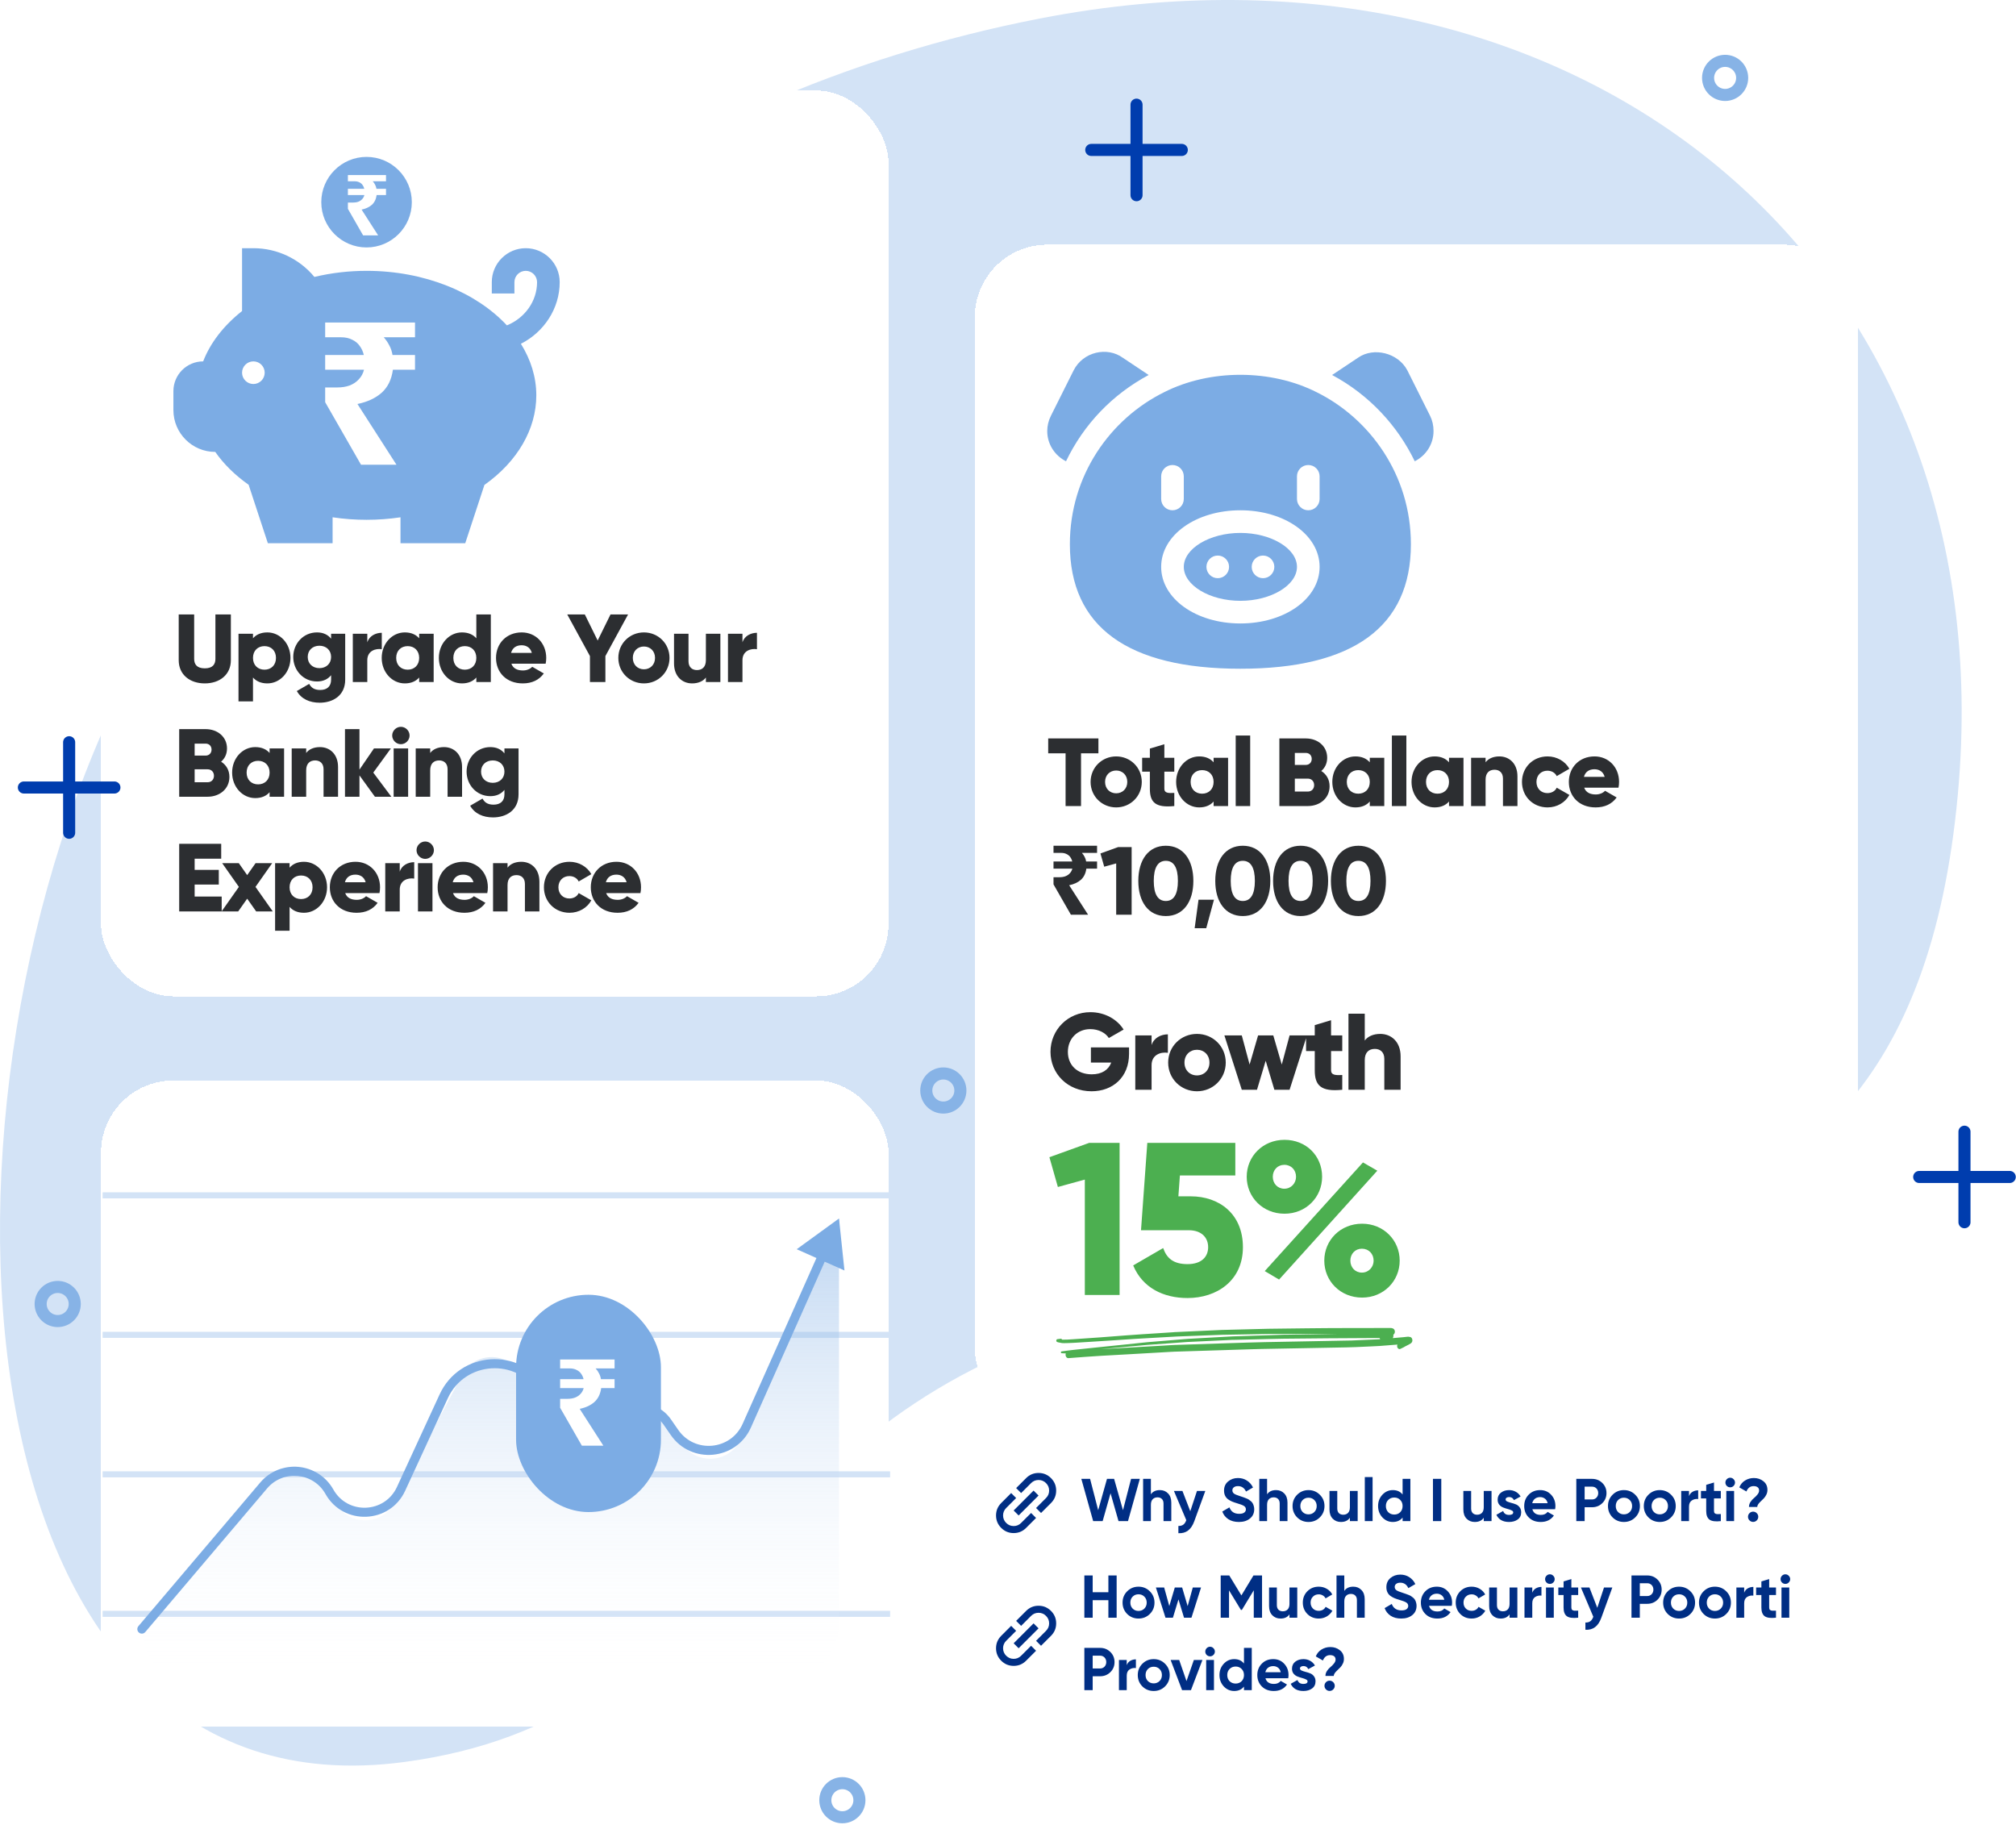 <svg width="334" height="303" viewBox="0 0 334 303" fill="none" xmlns="http://www.w3.org/2000/svg">
<path d="M172.281 3.066C107.32 15.706 57.196 54.738 21.918 110.859C-15.074 181.695 -8.566 302.15 67.13 291.884C119.195 284.823 121.246 240.975 172.281 221.99C236.674 198.036 315.455 228.149 324.36 131.649C332.571 42.676 260.653 -14.129 172.281 3.066Z" fill="#D3E3F6"/>
<g filter="url(#filter0_d_165_778)">
<rect x="16.728" y="10.993" width="130.478" height="150.074" rx="12" fill="white" shape-rendering="crispEdges"/>
<g clip-path="url(#clip0_165_778)">
<path d="M92.728 42.743C92.728 39.641 90.204 37.118 87.103 37.118C84.001 37.118 81.478 39.641 81.478 42.743V44.618H85.228V42.743C85.228 41.708 86.068 40.868 87.103 40.868C88.137 40.868 88.978 41.708 88.978 42.743C88.978 45.924 86.915 48.717 83.976 49.903C78.909 44.454 70.381 40.868 60.728 40.868C57.809 40.868 54.909 41.206 52.085 41.877C49.602 38.874 45.913 37.118 41.978 37.118H40.103V47.529C37.048 49.944 34.848 52.793 33.659 55.868C30.936 55.868 28.728 58.076 28.728 60.799V63.933C28.728 67.763 31.833 70.868 35.663 70.868C37.058 72.873 38.911 74.698 41.191 76.31L44.376 85.993H55.103V81.698C58.822 82.255 62.641 82.253 66.353 81.7V85.993H77.079L80.256 76.337C85.729 72.466 88.853 67.088 88.853 61.493C88.853 58.445 87.923 55.56 86.299 52.954C90.096 51.034 92.728 47.145 92.728 42.743ZM43.853 57.743C43.853 58.778 43.013 59.618 41.978 59.618C40.942 59.618 40.103 58.778 40.103 57.743C40.103 56.707 40.942 55.868 41.978 55.868C43.013 55.868 43.853 56.707 43.853 57.743ZM60.728 21.993C56.591 21.993 53.228 25.356 53.228 29.493C53.228 33.629 56.591 36.993 60.728 36.993C64.864 36.993 68.228 33.629 68.228 29.493C68.228 25.356 64.864 21.993 60.728 21.993Z" fill="#7CACE4"/>
<path d="M59.813 72.993L53.873 62.631V60.189H55.853C56.645 60.189 57.338 60.079 57.932 59.859C58.548 59.617 59.054 59.276 59.45 58.836C59.868 58.396 60.154 57.868 60.308 57.252H53.873V54.81H60.275C60.143 54.238 59.912 53.732 59.582 53.292C59.274 52.852 58.856 52.511 58.328 52.269C57.822 52.005 57.206 51.873 56.48 51.873H53.873V49.431H68.756V51.873H63.575C63.949 52.291 64.257 52.742 64.499 53.226C64.763 53.71 64.939 54.238 65.027 54.81H68.756V57.252H65.093C64.873 58.88 64.246 60.156 63.212 61.08C62.178 61.982 60.847 62.598 59.219 62.928L65.687 72.993H59.813Z" fill="white"/>
<path d="M60.158 34.993L57.638 30.597V29.561H58.478C58.814 29.561 59.108 29.514 59.36 29.421C59.621 29.318 59.836 29.173 60.004 28.987C60.181 28.8 60.303 28.576 60.368 28.315H57.638V27.279H60.354C60.298 27.036 60.2 26.821 60.06 26.635C59.929 26.448 59.752 26.303 59.528 26.201C59.313 26.089 59.052 26.033 58.744 26.033H57.638V24.997H63.952V26.033H61.754C61.913 26.21 62.043 26.401 62.146 26.607C62.258 26.812 62.333 27.036 62.37 27.279H63.952V28.315H62.398C62.304 29.005 62.038 29.547 61.6 29.939C61.161 30.321 60.596 30.583 59.906 30.723L62.65 34.993H60.158Z" fill="white"/>
</g>
<path d="M33.928 109.217C31.464 109.217 29.608 107.777 29.608 105.377V97.793H32.168V105.153C32.168 106.001 32.568 106.721 33.928 106.721C35.288 106.721 35.688 106.001 35.688 105.153V97.793H38.248V105.377C38.248 107.777 36.392 109.217 33.928 109.217ZM44.298 100.769C46.394 100.769 48.122 102.609 48.122 104.993C48.122 107.377 46.394 109.217 44.298 109.217C43.226 109.217 42.442 108.849 41.914 108.241V112.193H39.514V100.993H41.914V101.745C42.442 101.137 43.226 100.769 44.298 100.769ZM43.818 106.945C44.922 106.945 45.722 106.193 45.722 104.993C45.722 103.793 44.922 103.041 43.818 103.041C42.714 103.041 41.914 103.793 41.914 104.993C41.914 106.193 42.714 106.945 43.818 106.945ZM54.855 100.993H57.191V108.593C57.191 111.281 55.095 112.417 52.967 112.417C51.303 112.417 49.911 111.793 49.175 110.481L51.223 109.297C51.527 109.857 51.991 110.305 53.047 110.305C54.167 110.305 54.855 109.729 54.855 108.593V107.857C54.327 108.513 53.559 108.897 52.519 108.897C50.247 108.897 48.583 107.041 48.583 104.833C48.583 102.625 50.247 100.769 52.519 100.769C53.559 100.769 54.327 101.153 54.855 101.809V100.993ZM52.919 106.689C54.055 106.689 54.855 105.937 54.855 104.833C54.855 103.729 54.055 102.977 52.919 102.977C51.783 102.977 50.983 103.729 50.983 104.833C50.983 105.937 51.783 106.689 52.919 106.689ZM60.852 102.417C61.172 101.345 62.243 100.833 63.252 100.833V103.553C62.26 103.393 60.852 103.793 60.852 105.377V108.993H58.452V100.993H60.852V102.417ZM69.447 100.993H71.847V108.993H69.447V108.241C68.919 108.849 68.135 109.217 67.063 109.217C64.967 109.217 63.239 107.377 63.239 104.993C63.239 102.609 64.967 100.769 67.063 100.769C68.135 100.769 68.919 101.137 69.447 101.745V100.993ZM67.543 106.945C68.647 106.945 69.447 106.193 69.447 104.993C69.447 103.793 68.647 103.041 67.543 103.041C66.439 103.041 65.639 103.793 65.639 104.993C65.639 106.193 66.439 106.945 67.543 106.945ZM78.916 97.793H81.316V108.993H78.916V108.241C78.388 108.849 77.604 109.217 76.532 109.217C74.436 109.217 72.708 107.377 72.708 104.993C72.708 102.609 74.436 100.769 76.532 100.769C77.604 100.769 78.388 101.137 78.916 101.745V97.793ZM77.012 106.945C78.116 106.945 78.916 106.193 78.916 104.993C78.916 103.793 78.116 103.041 77.012 103.041C75.908 103.041 75.108 103.793 75.108 104.993C75.108 106.193 75.908 106.945 77.012 106.945ZM84.721 105.953C85.025 106.785 85.76 107.073 86.641 107.073C87.296 107.073 87.856 106.817 88.177 106.465L90.097 107.569C89.312 108.657 88.129 109.217 86.609 109.217C83.873 109.217 82.177 107.377 82.177 104.993C82.177 102.609 83.904 100.769 86.433 100.769C88.769 100.769 90.496 102.577 90.496 104.993C90.496 105.329 90.465 105.649 90.4 105.953H84.721ZM84.672 104.161H88.112C87.856 103.233 87.136 102.897 86.416 102.897C85.504 102.897 84.897 103.345 84.672 104.161ZM104.058 97.793L100.298 104.689V108.993H97.738V104.689L93.978 97.793H96.89L99.018 102.113L101.146 97.793H104.058ZM106.682 109.217C104.33 109.217 102.442 107.377 102.442 104.993C102.442 102.609 104.33 100.769 106.682 100.769C109.034 100.769 110.922 102.609 110.922 104.993C110.922 107.377 109.034 109.217 106.682 109.217ZM106.682 106.881C107.722 106.881 108.522 106.129 108.522 104.993C108.522 103.857 107.722 103.105 106.682 103.105C105.642 103.105 104.842 103.857 104.842 104.993C104.842 106.129 105.642 106.881 106.682 106.881ZM116.948 100.993H119.348V108.993H116.948V108.241C116.516 108.833 115.716 109.217 114.66 109.217C113.044 109.217 111.668 108.065 111.668 105.905V100.993H114.068V105.553C114.068 106.545 114.692 107.009 115.46 107.009C116.34 107.009 116.948 106.497 116.948 105.361V100.993ZM123.008 102.417C123.328 101.345 124.4 100.833 125.408 100.833V103.553C124.416 103.393 123.008 103.793 123.008 105.377V108.993H120.608V100.993H123.008V102.417ZM36.632 122.185C37.464 122.713 38.008 123.577 38.008 124.713C38.008 126.697 36.392 127.993 34.392 127.993H29.688V116.793H34.072C36.024 116.793 37.608 118.057 37.608 119.993C37.608 120.921 37.24 121.657 36.632 122.185ZM34.072 119.193H32.248V121.177H34.072C34.648 121.177 35.048 120.761 35.048 120.185C35.048 119.609 34.664 119.193 34.072 119.193ZM34.392 125.593C35.032 125.593 35.448 125.145 35.448 124.521C35.448 123.897 35.032 123.449 34.392 123.449H32.248V125.593H34.392ZM44.666 119.993H47.066V127.993H44.666V127.241C44.138 127.849 43.354 128.217 42.282 128.217C40.186 128.217 38.458 126.377 38.458 123.993C38.458 121.609 40.186 119.769 42.282 119.769C43.354 119.769 44.138 120.137 44.666 120.745V119.993ZM42.762 125.945C43.866 125.945 44.666 125.193 44.666 123.993C44.666 122.793 43.866 122.041 42.762 122.041C41.658 122.041 40.858 122.793 40.858 123.993C40.858 125.193 41.658 125.945 42.762 125.945ZM53.014 119.769C54.63 119.769 56.007 120.921 56.007 123.081V127.993H53.606V123.433C53.606 122.441 52.983 121.977 52.215 121.977C51.334 121.977 50.727 122.489 50.727 123.625V127.993H48.327V119.993H50.727V120.745C51.158 120.153 51.959 119.769 53.014 119.769ZM64.835 127.993H62.115L59.555 124.457V127.993H57.155V116.793H59.555V123.497L61.955 119.993H64.755L61.843 123.993L64.835 127.993ZM66.417 119.289C65.633 119.289 64.977 118.633 64.977 117.849C64.977 117.065 65.633 116.409 66.417 116.409C67.201 116.409 67.857 117.065 67.857 117.849C67.857 118.633 67.201 119.289 66.417 119.289ZM65.217 127.993V119.993H67.617V127.993H65.217ZM73.561 119.769C75.177 119.769 76.553 120.921 76.553 123.081V127.993H74.153V123.433C74.153 122.441 73.529 121.977 72.761 121.977C71.881 121.977 71.273 122.489 71.273 123.625V127.993H68.873V119.993H71.273V120.745C71.705 120.153 72.505 119.769 73.561 119.769ZM83.573 119.993H85.909V127.593C85.909 130.281 83.814 131.417 81.686 131.417C80.022 131.417 78.629 130.793 77.894 129.481L79.942 128.297C80.246 128.857 80.71 129.305 81.766 129.305C82.885 129.305 83.573 128.729 83.573 127.593V126.857C83.046 127.513 82.278 127.897 81.237 127.897C78.966 127.897 77.302 126.041 77.302 123.833C77.302 121.625 78.966 119.769 81.237 119.769C82.278 119.769 83.046 120.153 83.573 120.809V119.993ZM81.638 125.689C82.773 125.689 83.573 124.937 83.573 123.833C83.573 122.729 82.773 121.977 81.638 121.977C80.501 121.977 79.701 122.729 79.701 123.833C79.701 124.937 80.501 125.689 81.638 125.689ZM32.248 144.529H36.728V146.993H29.688V135.793H36.648V138.257H32.248V140.113H36.248V142.545H32.248V144.529ZM45.192 146.993H42.44L40.952 144.881L39.464 146.993H36.712L39.576 142.929L36.808 138.993H39.56L40.952 140.977L42.344 138.993H45.096L42.328 142.929L45.192 146.993ZM50.361 138.769C52.456 138.769 54.184 140.609 54.184 142.993C54.184 145.377 52.456 147.217 50.361 147.217C49.288 147.217 48.505 146.849 47.977 146.241V150.193H45.577V138.993H47.977V139.745C48.505 139.137 49.288 138.769 50.361 138.769ZM49.88 144.945C50.984 144.945 51.785 144.193 51.785 142.993C51.785 141.793 50.984 141.041 49.88 141.041C48.776 141.041 47.977 141.793 47.977 142.993C47.977 144.193 48.776 144.945 49.88 144.945ZM57.189 143.953C57.493 144.785 58.229 145.073 59.109 145.073C59.765 145.073 60.325 144.817 60.645 144.465L62.565 145.569C61.781 146.657 60.597 147.217 59.077 147.217C56.341 147.217 54.645 145.377 54.645 142.993C54.645 140.609 56.373 138.769 58.901 138.769C61.237 138.769 62.965 140.577 62.965 142.993C62.965 143.329 62.933 143.649 62.869 143.953H57.189ZM57.141 142.161H60.581C60.325 141.233 59.605 140.897 58.885 140.897C57.973 140.897 57.365 141.345 57.141 142.161ZM66.227 140.417C66.546 139.345 67.618 138.833 68.626 138.833V141.553C67.635 141.393 66.227 141.793 66.227 143.377V146.993H63.827V138.993H66.227V140.417ZM70.448 138.289C69.664 138.289 69.008 137.633 69.008 136.849C69.008 136.065 69.664 135.409 70.448 135.409C71.232 135.409 71.888 136.065 71.888 136.849C71.888 137.633 71.232 138.289 70.448 138.289ZM69.248 146.993V138.993H71.648V146.993H69.248ZM75.049 143.953C75.353 144.785 76.089 145.073 76.969 145.073C77.625 145.073 78.185 144.817 78.505 144.465L80.425 145.569C79.641 146.657 78.457 147.217 76.937 147.217C74.201 147.217 72.505 145.377 72.505 142.993C72.505 140.609 74.233 138.769 76.761 138.769C79.097 138.769 80.825 140.577 80.825 142.993C80.825 143.329 80.793 143.649 80.729 143.953H75.049ZM75.001 142.161H78.441C78.185 141.233 77.465 140.897 76.745 140.897C75.833 140.897 75.225 141.345 75.001 142.161ZM86.374 138.769C87.99 138.769 89.366 139.921 89.366 142.081V146.993H86.966V142.433C86.966 141.441 86.342 140.977 85.574 140.977C84.694 140.977 84.086 141.489 84.086 142.625V146.993H81.686V138.993H84.086V139.745C84.518 139.153 85.318 138.769 86.374 138.769ZM94.354 147.217C91.922 147.217 90.114 145.377 90.114 142.993C90.114 140.609 91.922 138.769 94.354 138.769C95.906 138.769 97.282 139.585 97.97 140.817L95.874 142.033C95.602 141.473 95.026 141.137 94.322 141.137C93.282 141.137 92.514 141.889 92.514 142.993C92.514 144.097 93.282 144.849 94.322 144.849C95.026 144.849 95.618 144.513 95.874 143.953L97.97 145.153C97.282 146.401 95.922 147.217 94.354 147.217ZM100.424 143.953C100.728 144.785 101.464 145.073 102.344 145.073C103 145.073 103.56 144.817 103.88 144.465L105.8 145.569C105.016 146.657 103.832 147.217 102.312 147.217C99.576 147.217 97.88 145.377 97.88 142.993C97.88 140.609 99.608 138.769 102.136 138.769C104.472 138.769 106.2 140.577 106.2 142.993C106.2 143.329 106.168 143.649 106.104 143.953H100.424ZM100.376 142.161H103.816C103.56 141.233 102.84 140.897 102.12 140.897C101.208 140.897 100.6 141.345 100.376 142.161Z" fill="#2C2E31"/>
</g>
<g filter="url(#filter1_d_165_778)">
<rect x="161.5" y="36.536" width="146.25" height="195" rx="12" fill="white" shape-rendering="crispEdges"/>
<g clip-path="url(#clip1_165_778)">
<path d="M205.5 84.287C200.419 84.287 196.125 86.863 196.125 89.912C196.125 92.96 200.419 95.537 205.5 95.537C210.581 95.537 214.875 92.96 214.875 89.912C214.875 86.863 210.581 84.287 205.5 84.287ZM201.75 91.787C200.714 91.787 199.875 90.947 199.875 89.912C199.875 88.876 200.714 88.037 201.75 88.037C202.786 88.037 203.625 88.876 203.625 89.912C203.625 90.947 202.786 91.787 201.75 91.787ZM209.25 91.787C208.215 91.787 207.375 90.947 207.375 89.912C207.375 88.876 208.215 88.037 209.25 88.037C210.285 88.037 211.125 88.876 211.125 89.912C211.125 90.947 210.285 91.787 209.25 91.787Z" fill="#7CACE4"/>
<path d="M218.133 60.975C210.53 57.13 200.455 57.138 192.882 60.968C183.939 65.389 177.25 74.766 177.25 86.162C177.25 99.847 186.838 106.787 205.5 106.787C224.162 106.787 233.75 99.847 233.75 86.162C233.75 74.598 226.847 65.283 218.133 60.975ZM192.375 74.912C192.375 73.875 193.214 73.037 194.25 73.037C195.286 73.037 196.125 73.875 196.125 74.912V78.662C196.125 79.698 195.286 80.537 194.25 80.537C193.214 80.537 192.375 79.698 192.375 78.662V74.912ZM205.5 99.287C198.141 99.287 192.375 95.169 192.375 89.912C192.375 84.655 198.141 80.537 205.5 80.537C212.859 80.537 218.625 84.655 218.625 89.912C218.625 95.169 212.859 99.287 205.5 99.287ZM218.625 78.662C218.625 79.698 217.786 80.537 216.75 80.537C215.714 80.537 214.875 79.698 214.875 78.662V74.912C214.875 73.875 215.714 73.037 216.75 73.037C217.786 73.037 218.625 73.875 218.625 74.912V78.662ZM233.155 57.344C231.619 54.45 227.598 53.468 225.023 55.239L220.697 58.123C226.907 61.45 231.571 66.588 234.388 72.417C236.225 71.49 237.5 69.606 237.5 67.412C237.5 66.498 237.308 65.648 236.927 64.885L233.155 57.344ZM176.612 72.417C179.574 66.264 184.281 61.36 190.304 58.124L186.045 55.286C183.459 53.39 179.432 54.246 177.86 57.385L174.108 64.886C173.705 65.698 173.5 66.547 173.5 67.412C173.5 69.606 174.775 71.49 176.612 72.417Z" fill="#7CACE4"/>
</g>
<path d="M181.98 118.336V120.8H179.1V129.536H176.54V120.8H173.66V118.336H181.98ZM184.923 129.76C182.571 129.76 180.683 127.92 180.683 125.536C180.683 123.152 182.571 121.312 184.923 121.312C187.275 121.312 189.163 123.152 189.163 125.536C189.163 127.92 187.275 129.76 184.923 129.76ZM184.923 127.424C185.963 127.424 186.763 126.672 186.763 125.536C186.763 124.4 185.963 123.648 184.923 123.648C183.883 123.648 183.083 124.4 183.083 125.536C183.083 126.672 183.883 127.424 184.923 127.424ZM194.552 123.84H192.904V126.672C192.904 127.36 193.496 127.424 194.552 127.36V129.536C191.416 129.856 190.504 128.912 190.504 126.672V123.84H189.224V121.536H190.504V120.016L192.904 119.296V121.536H194.552V123.84ZM201.063 121.536H203.463V129.536H201.063V128.784C200.535 129.392 199.751 129.76 198.679 129.76C196.583 129.76 194.855 127.92 194.855 125.536C194.855 123.152 196.583 121.312 198.679 121.312C199.751 121.312 200.535 121.68 201.063 122.288V121.536ZM199.159 127.488C200.263 127.488 201.063 126.736 201.063 125.536C201.063 124.336 200.263 123.584 199.159 123.584C198.055 123.584 197.255 124.336 197.255 125.536C197.255 126.736 198.055 127.488 199.159 127.488ZM204.724 129.536V117.856H207.124V129.536H204.724ZM218.904 123.728C219.736 124.256 220.28 125.12 220.28 126.256C220.28 128.24 218.664 129.536 216.664 129.536H211.96V118.336H216.344C218.296 118.336 219.88 119.6 219.88 121.536C219.88 122.464 219.512 123.2 218.904 123.728ZM216.344 120.736H214.52V122.72H216.344C216.92 122.72 217.32 122.304 217.32 121.728C217.32 121.152 216.936 120.736 216.344 120.736ZM216.664 127.136C217.304 127.136 217.72 126.688 217.72 126.064C217.72 125.44 217.304 124.992 216.664 124.992H214.52V127.136H216.664ZM226.938 121.536H229.338V129.536H226.938V128.784C226.41 129.392 225.626 129.76 224.554 129.76C222.458 129.76 220.73 127.92 220.73 125.536C220.73 123.152 222.458 121.312 224.554 121.312C225.626 121.312 226.41 121.68 226.938 122.288V121.536ZM225.034 127.488C226.138 127.488 226.938 126.736 226.938 125.536C226.938 124.336 226.138 123.584 225.034 123.584C223.93 123.584 223.13 124.336 223.13 125.536C223.13 126.736 223.93 127.488 225.034 127.488ZM230.599 129.536V117.856H232.999V129.536H230.599ZM240.063 121.536H242.463V129.536H240.063V128.784C239.535 129.392 238.751 129.76 237.679 129.76C235.583 129.76 233.855 127.92 233.855 125.536C233.855 123.152 235.583 121.312 237.679 121.312C238.751 121.312 239.535 121.68 240.063 122.288V121.536ZM238.159 127.488C239.263 127.488 240.063 126.736 240.063 125.536C240.063 124.336 239.263 123.584 238.159 123.584C237.055 123.584 236.255 124.336 236.255 125.536C236.255 126.736 237.055 127.488 238.159 127.488ZM248.412 121.312C250.028 121.312 251.404 122.464 251.404 124.624V129.536H249.004V124.976C249.004 123.984 248.38 123.52 247.612 123.52C246.732 123.52 246.124 124.032 246.124 125.168V129.536H243.724V121.536H246.124V122.288C246.556 121.696 247.356 121.312 248.412 121.312ZM256.392 129.76C253.96 129.76 252.152 127.92 252.152 125.536C252.152 123.152 253.96 121.312 256.392 121.312C257.944 121.312 259.32 122.128 260.008 123.36L257.912 124.576C257.64 124.016 257.064 123.68 256.36 123.68C255.32 123.68 254.552 124.432 254.552 125.536C254.552 126.64 255.32 127.392 256.36 127.392C257.064 127.392 257.656 127.056 257.912 126.496L260.008 127.696C259.32 128.944 257.96 129.76 256.392 129.76ZM262.462 126.496C262.766 127.328 263.502 127.616 264.382 127.616C265.038 127.616 265.598 127.36 265.918 127.008L267.838 128.112C267.054 129.2 265.87 129.76 264.35 129.76C261.614 129.76 259.918 127.92 259.918 125.536C259.918 123.152 261.646 121.312 264.174 121.312C266.51 121.312 268.238 123.12 268.238 125.536C268.238 125.872 268.206 126.192 268.142 126.496H262.462ZM262.414 124.704H265.854C265.598 123.776 264.878 123.44 264.158 123.44C263.246 123.44 262.638 123.888 262.414 124.704ZM177.42 147.536L174.54 142.512V141.328H175.5C175.884 141.328 176.22 141.275 176.508 141.168C176.807 141.051 177.052 140.886 177.244 140.672C177.447 140.459 177.585 140.203 177.66 139.904H174.54V138.72H177.644C177.58 138.443 177.468 138.198 177.308 137.984C177.159 137.771 176.956 137.606 176.7 137.488C176.455 137.36 176.156 137.296 175.804 137.296H174.54V136.112H181.756V137.296H179.244C179.425 137.499 179.575 137.718 179.692 137.952C179.82 138.187 179.905 138.443 179.948 138.72H181.756V139.904H179.98C179.873 140.694 179.569 141.312 179.068 141.76C178.567 142.198 177.921 142.496 177.132 142.656L180.268 147.536H177.42ZM185.244 136.336H187.484V147.536H184.924V139.04L182.94 139.584L182.316 137.392L185.244 136.336ZM193.149 147.76C190.253 147.76 188.589 145.392 188.589 141.936C188.589 138.48 190.253 136.112 193.149 136.112C196.045 136.112 197.709 138.48 197.709 141.936C197.709 145.392 196.045 147.76 193.149 147.76ZM193.149 145.264C194.493 145.264 195.149 144.096 195.149 141.936C195.149 139.776 194.493 138.608 193.149 138.608C191.805 138.608 191.149 139.776 191.149 141.936C191.149 144.096 191.805 145.264 193.149 145.264ZM201.123 145.056L199.843 149.776H197.923L198.563 145.056H201.123ZM205.899 147.76C203.003 147.76 201.339 145.392 201.339 141.936C201.339 138.48 203.003 136.112 205.899 136.112C208.795 136.112 210.459 138.48 210.459 141.936C210.459 145.392 208.795 147.76 205.899 147.76ZM205.899 145.264C207.243 145.264 207.899 144.096 207.899 141.936C207.899 139.776 207.243 138.608 205.899 138.608C204.555 138.608 203.899 139.776 203.899 141.936C203.899 144.096 204.555 145.264 205.899 145.264ZM215.478 147.76C212.582 147.76 210.918 145.392 210.918 141.936C210.918 138.48 212.582 136.112 215.478 136.112C218.374 136.112 220.038 138.48 220.038 141.936C220.038 145.392 218.374 147.76 215.478 147.76ZM215.478 145.264C216.822 145.264 217.478 144.096 217.478 141.936C217.478 139.776 216.822 138.608 215.478 138.608C214.134 138.608 213.478 139.776 213.478 141.936C213.478 144.096 214.134 145.264 215.478 145.264ZM225.056 147.76C222.16 147.76 220.496 145.392 220.496 141.936C220.496 138.48 222.16 136.112 225.056 136.112C227.952 136.112 229.616 138.48 229.616 141.936C229.616 145.392 227.952 147.76 225.056 147.76ZM225.056 145.264C226.4 145.264 227.056 144.096 227.056 141.936C227.056 139.776 226.4 138.608 225.056 138.608C223.712 138.608 223.056 139.776 223.056 141.936C223.056 144.096 223.712 145.264 225.056 145.264Z" fill="#2C2E31"/>
<path d="M187.054 169.516V170.596C187.054 174.448 184.372 176.788 180.844 176.788C176.884 176.788 174.04 173.872 174.04 170.254C174.04 166.6 176.938 163.684 180.646 163.684C183.058 163.684 185.092 164.872 186.154 166.564L183.706 167.968C183.184 167.14 182.05 166.492 180.628 166.492C178.504 166.492 176.92 168.058 176.92 170.272C176.92 172.414 178.432 173.98 180.88 173.98C182.554 173.98 183.652 173.242 184.102 172.036H180.736V169.516H187.054ZM190.788 169.138C191.148 167.932 192.354 167.356 193.488 167.356V170.416C192.372 170.236 190.788 170.686 190.788 172.468V176.536H188.088V167.536H190.788V169.138ZM198.306 176.788C195.66 176.788 193.536 174.718 193.536 172.036C193.536 169.354 195.66 167.284 198.306 167.284C200.952 167.284 203.076 169.354 203.076 172.036C203.076 174.718 200.952 176.788 198.306 176.788ZM198.306 174.16C199.476 174.16 200.376 173.314 200.376 172.036C200.376 170.758 199.476 169.912 198.306 169.912C197.136 169.912 196.236 170.758 196.236 172.036C196.236 173.314 197.136 174.16 198.306 174.16ZM213.652 167.536H216.532L213.652 176.536H211.132L209.692 171.73L208.252 176.536H205.732L202.852 167.536H205.732L207.028 172.36L208.432 167.536H210.952L212.356 172.36L213.652 167.536ZM222.377 170.128H220.523V173.314C220.523 174.088 221.189 174.16 222.377 174.088V176.536C218.849 176.896 217.823 175.834 217.823 173.314V170.128H216.383V167.536H217.823V165.826L220.523 165.016V167.536H222.377V170.128ZM228.68 167.284C230.498 167.284 232.046 168.58 232.046 171.01V176.536H229.346V171.406C229.346 170.29 228.644 169.768 227.78 169.768C226.79 169.768 226.106 170.344 226.106 171.622V176.536H223.406V163.936H226.106V168.382C226.592 167.716 227.492 167.284 228.68 167.284Z" fill="#2C2E31"/>
<path d="M180.448 185.336H185.488V210.536H179.728V191.42L175.264 192.644L173.86 187.712L180.448 185.336ZM197.28 194.192C201.96 194.192 205.92 197.072 205.92 202.616C205.92 208.16 201.6 211.04 196.74 211.04C192.744 211.04 189.288 209.348 187.74 205.64L192.708 202.76C193.284 204.416 194.364 205.424 196.74 205.424C199.116 205.424 200.16 204.164 200.16 202.616C200.16 201.068 199.116 199.808 196.92 199.808H189.036L190.08 185.336H204.66V190.736H195.48L195.228 194.192H197.28ZM212.813 197.072C209.213 197.072 206.549 194.336 206.549 190.952C206.549 187.568 209.213 184.832 212.813 184.832C216.377 184.832 219.041 187.46 219.041 190.952C219.041 194.336 216.377 197.072 212.813 197.072ZM209.537 206.576L225.809 188.576L228.185 189.944L211.913 207.98L209.537 206.576ZM212.777 192.932C213.929 192.932 214.721 191.996 214.721 190.952C214.721 189.836 213.929 188.972 212.777 188.972C211.661 188.972 210.869 189.836 210.869 190.952C210.869 192.068 211.661 192.932 212.777 192.932ZM225.665 210.968C222.065 210.968 219.401 208.232 219.401 204.848C219.401 201.464 222.065 198.728 225.665 198.728C229.229 198.728 231.893 201.464 231.893 204.848C231.893 208.232 229.229 210.968 225.665 210.968ZM225.629 206.828C226.781 206.828 227.573 205.892 227.573 204.848C227.573 203.732 226.781 202.868 225.629 202.868C224.513 202.868 223.721 203.732 223.721 204.848C223.721 205.964 224.513 206.828 225.629 206.828Z" fill="#4CAF50"/>
<path d="M176.284 218.515C176.753 218.515 177.221 218.489 177.687 218.47C177.877 218.47 178.068 218.452 178.257 218.441L180.771 218.285C181.77 218.223 182.772 218.16 183.775 218.095L188.067 217.807C188.395 217.783 188.727 217.77 189.05 217.751L191.551 217.608L194.051 217.468C194.379 217.45 194.711 217.426 195.032 217.413L199.021 217.262L201.475 217.169C201.794 217.156 202.115 217.138 202.436 217.132L206.291 217.064L210.098 216.995C210.434 216.995 210.768 216.995 211.103 216.995H213.588L217.451 216.976C217.874 216.976 218.294 216.976 218.716 216.976H221.355H221.575C219.588 217.008 217.603 217.042 215.62 217.077L213.132 217.119C212.776 217.119 212.418 217.119 212.059 217.14L208.462 217.257L204.303 217.391C204.07 217.391 203.837 217.415 203.606 217.428L201.391 217.55L196.899 217.799C196.679 217.812 196.459 217.83 196.239 217.849L194.04 218.031L190.11 218.356C189.749 218.388 189.389 218.43 189.028 218.467L186.512 218.732C185.446 218.84 184.379 218.943 183.313 219.057L178.864 219.522L177.795 219.636C177.157 219.702 176.522 219.8 175.886 219.884C175.854 219.884 175.822 219.9 175.799 219.928C175.775 219.955 175.762 219.993 175.761 220.032C175.762 220.072 175.775 220.11 175.798 220.138C175.822 220.166 175.853 220.182 175.886 220.183L176.583 220.217C176.554 220.291 176.538 220.371 176.537 220.453C176.538 220.598 176.586 220.737 176.672 220.84C176.758 220.942 176.874 221 176.995 221C178.813 220.865 180.632 220.717 182.453 220.611L187.194 220.347L192.435 220.046L194.086 219.95C194.244 219.95 194.403 219.929 194.561 219.927L203.006 219.662L207.518 219.52C208.064 219.504 208.607 219.488 209.15 219.477L217.786 219.316L221.487 219.245C222.54 219.224 223.594 219.216 224.647 219.168L227.257 219.049C227.697 219.028 228.126 219.017 228.559 218.983C229.547 218.909 230.535 218.832 231.521 218.753C231.494 218.809 231.476 218.871 231.469 218.935C231.461 219 231.465 219.065 231.478 219.128C231.492 219.191 231.516 219.25 231.548 219.302C231.581 219.353 231.622 219.397 231.669 219.43C231.716 219.464 231.768 219.486 231.823 219.494C231.877 219.502 231.933 219.497 231.985 219.477C232.205 219.377 232.425 219.271 232.63 219.163H232.616L232.663 219.139L232.718 219.11H232.698L233.039 218.935C233.157 218.877 233.278 218.816 233.397 218.753C233.516 218.689 233.65 218.605 233.773 218.523C233.878 218.449 233.954 218.328 233.985 218.187C234.016 218.046 233.999 217.896 233.938 217.77C233.91 217.705 233.871 217.649 233.825 217.603C233.778 217.558 233.723 217.524 233.665 217.505L233.333 217.45C233.308 217.447 233.283 217.447 233.259 217.45C233.184 217.45 233.107 217.45 233.039 217.468C232.872 217.481 232.704 217.51 232.537 217.526L232.126 217.561L231.026 217.658L230.741 217.68C230.775 217.633 230.801 217.578 230.815 217.518C230.832 217.469 230.841 217.418 230.844 217.365L230.857 217.254C230.857 217.206 230.849 217.159 230.835 217.114L230.864 217.098C230.933 217.049 230.99 216.98 231.031 216.897C231.073 216.812 231.095 216.716 231.095 216.617C231.095 216.518 231.073 216.422 231.031 216.337L230.958 216.223C230.902 216.155 230.831 216.105 230.754 216.08C230.613 216.021 230.463 215.994 230.314 216.001C230.193 216.001 230.068 216.001 229.947 216.001H229.415H228.665L226.685 216.014H223.105C220.849 216.014 218.595 216.033 216.339 216.059L211.265 216.12C210.509 216.12 209.755 216.144 208.998 216.162L203.914 216.292L202.465 216.329C202.183 216.329 201.904 216.355 201.622 216.366L196.597 216.596L195.058 216.667C194.772 216.667 194.484 216.702 194.198 216.72L189.208 217.043C188.349 217.099 187.49 217.16 186.631 217.225L182.233 217.561C180.96 217.656 179.686 217.738 178.413 217.825L177.808 217.867C177.481 217.891 177.149 217.907 176.83 217.925C176.54 217.925 176.249 217.949 175.95 217.941C175.937 217.895 175.912 217.854 175.878 217.826C175.844 217.798 175.804 217.784 175.763 217.785C175.576 217.801 175.389 217.825 175.202 217.851C175.159 217.854 175.117 217.873 175.082 217.904C175.047 217.936 175.021 217.979 175.007 218.029C174.993 218.091 175 218.157 175.027 218.212C175.053 218.268 175.096 218.309 175.147 218.327L175.392 218.399C175.473 218.418 175.555 218.43 175.638 218.436C175.856 218.507 176.071 218.512 176.284 218.515ZM227.743 217.666H228.563C228.587 217.74 228.625 217.806 228.673 217.859L228.357 217.881L227.759 217.907L225.15 218.021C224.752 218.039 224.354 218.066 223.956 218.074L222.089 218.108L217.823 218.19L209.541 218.346C207.562 218.385 205.583 218.46 203.604 218.52L194.678 218.814C194.082 218.832 193.484 218.88 192.888 218.914L187.816 219.205L182.84 219.491L182.378 219.517C182.818 219.472 183.273 219.43 183.72 219.39L188.406 218.959L190.042 218.808C190.323 218.782 190.605 218.766 190.886 218.745L195.76 218.391C196.076 218.367 196.393 218.335 196.712 218.322L198.084 218.259L203.107 218.023L204.206 217.97H204.499L205.275 217.952L210.309 217.828C211.081 217.809 211.848 217.785 212.627 217.78C215.123 217.754 217.616 217.725 220.104 217.709C222.661 217.69 225.203 217.669 227.745 217.666H227.743Z" fill="#4CAF50"/>
</g>
<g filter="url(#filter2_d_165_778)">
<rect x="16.728" y="175" width="130.478" height="107.059" rx="12" fill="white" shape-rendering="crispEdges"/>
<line x1="17" y1="194.029" x2="147.471" y2="194.029" stroke="#D3E3F6"/>
<line x1="17" y1="217.138" x2="147.471" y2="217.138" stroke="#D3E3F6"/>
<line x1="17" y1="240.248" x2="147.471" y2="240.248" stroke="#D3E3F6"/>
<line x1="17" y1="263.357" x2="147.471" y2="263.357" stroke="#D3E3F6"/>
<path d="M44.718 240.873L23.5 265.888C23.5 270.794 27.478 274.772 32.385 274.772H129C134.523 274.772 139 270.295 139 264.772V197.865L122.748 234.375C120.987 238.332 115.575 238.839 113.11 235.278L110.542 231.568C108.434 228.524 103.956 228.463 101.767 231.449C99.675 234.301 95.521 234.357 93.322 231.761C92.984 231.362 92.686 230.929 92.342 230.534L86.663 224.026C86.32 223.631 86.021 223.199 85.685 222.797C83.141 219.754 78.135 220.298 76.401 224.06L65.53 244.639C63.633 248.753 57.873 248.987 55.65 245.039L53.79 241.739C51.893 238.371 47.219 237.924 44.718 240.873Z" fill="url(#paint0_linear_165_778)" fill-opacity="0.5"/>
<path d="M22.928 265.402C22.66 265.718 22.699 266.192 23.015 266.46C23.331 266.727 23.804 266.689 24.072 266.373L22.928 265.402ZM139 197.865L131.994 202.956L139.906 206.477L139 197.865ZM89.809 226.269L90.445 225.87L89.809 226.269ZM123.722 232.189L124.407 232.494L123.722 232.189ZM53.924 243.504C54.127 243.865 54.585 243.993 54.946 243.79C55.306 243.586 55.434 243.129 55.231 242.768L53.924 243.504ZM92.859 231.127L93.494 230.728L92.859 231.127ZM24.072 266.373L44.253 242.581L43.109 241.611L22.928 265.402L24.072 266.373ZM109.925 231.995L111.131 233.737L112.365 232.883L111.158 231.141L109.925 231.995ZM124.407 232.494L136.94 204.336L135.57 203.726L123.036 231.884L124.407 232.494ZM67.126 242.969L74.197 227.631L72.835 227.003L65.764 242.341L67.126 242.969ZM89.174 226.668L92.223 231.525L93.494 230.728L90.445 225.87L89.174 226.668ZM74.197 227.631C77.035 221.476 85.571 220.927 89.174 226.668L90.445 225.87C86.208 219.12 76.172 219.766 72.835 227.003L74.197 227.631ZM111.131 233.737C114.527 238.642 121.981 237.944 124.407 232.494L123.036 231.884C121.086 236.265 115.094 236.826 112.365 232.883L111.131 233.737ZM111.158 231.141C108.758 227.674 103.656 227.604 101.162 231.005L102.372 231.892C104.256 229.322 108.111 229.375 109.925 231.995L111.158 231.141ZM53.924 243.504C56.895 248.778 64.591 248.466 67.126 242.969L65.764 242.341C63.742 246.727 57.602 246.976 55.231 242.768L53.924 243.504ZM101.162 231.005C99.225 233.646 95.235 233.502 93.494 230.728L92.223 231.525C94.528 235.197 99.808 235.387 102.372 231.892L101.162 231.005ZM44.253 242.581C46.919 239.438 51.901 239.913 53.924 243.504L55.231 242.768C52.695 238.267 46.45 237.671 43.109 241.611L44.253 242.581Z" fill="#7CACE4"/>
<rect x="85.5" y="210.5" width="24" height="36" rx="12" fill="#7CACE4"/>
<path d="M96.4 235.5L92.8 229.22V227.74H94C94.48 227.74 94.9 227.673 95.26 227.54C95.633 227.393 95.94 227.187 96.18 226.92C96.433 226.653 96.607 226.333 96.7 225.96H92.8V224.48H96.68C96.6 224.133 96.46 223.827 96.26 223.56C96.073 223.293 95.82 223.087 95.5 222.94C95.193 222.78 94.82 222.7 94.38 222.7H92.8V221.22H101.82V222.7H98.68C98.907 222.953 99.093 223.227 99.24 223.52C99.4 223.813 99.507 224.133 99.56 224.48H101.82V225.96H99.6C99.467 226.947 99.087 227.72 98.46 228.28C97.833 228.827 97.027 229.2 96.04 229.4L99.96 235.5H96.4Z" fill="white"/>
</g>
<path d="M11.456 122.963L11.456 137.963" stroke="#003DAE" stroke-width="2" stroke-linecap="round"/>
<path d="M18.956 130.463L3.956 130.463" stroke="#003DAE" stroke-width="2" stroke-linecap="round"/>
<path d="M188.294 17.338L188.294 32.338" stroke="#003DAE" stroke-width="2" stroke-linecap="round"/>
<path d="M195.794 24.838L180.794 24.838" stroke="#003DAE" stroke-width="2" stroke-linecap="round"/>
<path d="M325.463 187.485L325.463 202.485" stroke="#003DAE" stroke-width="2" stroke-linecap="round"/>
<path d="M332.963 194.985L317.963 194.985" stroke="#003DAE" stroke-width="2" stroke-linecap="round"/>
<circle cx="285.809" cy="12.905" r="2.824" stroke="#87B3E6" stroke-width="2"/>
<circle cx="156.287" cy="180.662" r="2.824" stroke="#87B3E6" stroke-width="2"/>
<circle cx="139.559" cy="298.235" r="2.824" stroke="#87B3E6" stroke-width="2"/>
<circle cx="9.559" cy="216.029" r="2.824" stroke="#87B3E6" stroke-width="2"/>
<mask id="mask0_165_778" style="mask-type:alpha" maskUnits="userSpaceOnUse" x="163" y="242" width="14" height="14">
<rect x="163" y="242" width="14" height="14" fill="#D9D9D9"/>
</mask>
<g mask="url(#mask0_165_778)">
<path d="M171.65 251.475L170 253.125C169.429 253.695 168.742 253.981 167.938 253.981C167.133 253.981 166.446 253.695 165.875 253.125C165.305 252.554 165.019 251.867 165.019 251.062C165.019 250.258 165.305 249.571 165.875 249L167.525 247.35L168.35 248.175L166.7 249.825C166.356 250.169 166.184 250.581 166.184 251.062C166.184 251.544 166.356 251.956 166.7 252.3C167.044 252.644 167.456 252.816 167.938 252.816C168.419 252.816 168.831 252.644 169.175 252.3L170.825 250.65L171.65 251.475ZM168.762 251.062L167.938 250.238L171.237 246.938L172.062 247.763L168.762 251.062ZM172.475 250.65L171.65 249.825L173.3 248.175C173.643 247.831 173.815 247.419 173.815 246.938C173.815 246.456 173.643 246.044 173.3 245.7C172.956 245.357 172.544 245.185 172.062 245.185C171.581 245.185 171.169 245.357 170.825 245.7L169.175 247.35L168.35 246.525L170 244.875C170.571 244.305 171.258 244.019 172.062 244.019C172.867 244.019 173.554 244.305 174.125 244.875C174.695 245.446 174.981 246.133 174.981 246.938C174.981 247.742 174.695 248.43 174.125 249L172.475 250.65Z" fill="#002E84"/>
</g>
<path d="M181.11 252L179.15 245H180.6L181.94 250.19L183.4 245H184.58L186.05 250.19L187.39 245H188.84L186.88 252H185.31L183.99 247.38L182.68 252H181.11ZM192.165 246.86C192.712 246.86 193.162 247.043 193.515 247.41C193.875 247.777 194.055 248.283 194.055 248.93V252H192.765V249.09C192.765 248.757 192.675 248.503 192.495 248.33C192.315 248.15 192.075 248.06 191.775 248.06C191.442 248.06 191.175 248.163 190.975 248.37C190.775 248.577 190.675 248.887 190.675 249.3V252H189.385V245H190.675V247.56C190.988 247.093 191.485 246.86 192.165 246.86ZM198.309 247H199.689L197.869 252C197.609 252.72 197.262 253.24 196.829 253.56C196.402 253.887 195.869 254.033 195.229 254V252.8C195.576 252.807 195.849 252.733 196.049 252.58C196.256 252.427 196.419 252.18 196.539 251.84L194.489 247H195.899L197.199 250.36L198.309 247ZM205.253 252.14C204.56 252.14 203.976 251.987 203.503 251.68C203.03 251.367 202.696 250.943 202.503 250.41L203.683 249.72C203.956 250.433 204.493 250.79 205.293 250.79C205.68 250.79 205.963 250.72 206.143 250.58C206.323 250.44 206.413 250.263 206.413 250.05C206.413 249.803 206.303 249.613 206.083 249.48C205.863 249.34 205.47 249.19 204.903 249.03C204.59 248.937 204.323 248.843 204.103 248.75C203.89 248.657 203.673 248.533 203.453 248.38C203.24 248.22 203.076 248.02 202.963 247.78C202.85 247.54 202.793 247.26 202.793 246.94C202.793 246.307 203.016 245.803 203.463 245.43C203.916 245.05 204.46 244.86 205.093 244.86C205.66 244.86 206.156 245 206.583 245.28C207.016 245.553 207.353 245.937 207.593 246.43L206.433 247.1C206.153 246.5 205.706 246.2 205.093 246.2C204.806 246.2 204.58 246.267 204.413 246.4C204.253 246.527 204.173 246.693 204.173 246.9C204.173 247.12 204.263 247.3 204.443 247.44C204.63 247.573 204.983 247.72 205.503 247.88C205.716 247.947 205.876 248 205.983 248.04C206.096 248.073 206.246 248.13 206.433 248.21C206.626 248.283 206.773 248.353 206.873 248.42C206.98 248.487 207.1 248.577 207.233 248.69C207.366 248.803 207.466 248.92 207.533 249.04C207.606 249.16 207.666 249.307 207.713 249.48C207.766 249.647 207.793 249.83 207.793 250.03C207.793 250.677 207.556 251.19 207.083 251.57C206.616 251.95 206.006 252.14 205.253 252.14ZM211.413 246.86C211.96 246.86 212.41 247.043 212.763 247.41C213.123 247.777 213.303 248.283 213.303 248.93V252H212.013V249.09C212.013 248.757 211.923 248.503 211.743 248.33C211.563 248.15 211.323 248.06 211.023 248.06C210.69 248.06 210.423 248.163 210.223 248.37C210.023 248.577 209.923 248.887 209.923 249.3V252H208.633V245H209.923V247.56C210.236 247.093 210.733 246.86 211.413 246.86ZM218.664 251.38C218.151 251.887 217.524 252.14 216.784 252.14C216.044 252.14 215.418 251.887 214.904 251.38C214.398 250.867 214.144 250.24 214.144 249.5C214.144 248.76 214.398 248.137 214.904 247.63C215.418 247.117 216.044 246.86 216.784 246.86C217.524 246.86 218.151 247.117 218.664 247.63C219.178 248.137 219.434 248.76 219.434 249.5C219.434 250.24 219.178 250.867 218.664 251.38ZM215.814 250.49C216.074 250.75 216.398 250.88 216.784 250.88C217.171 250.88 217.494 250.75 217.754 250.49C218.014 250.23 218.144 249.9 218.144 249.5C218.144 249.1 218.014 248.77 217.754 248.51C217.494 248.25 217.171 248.12 216.784 248.12C216.398 248.12 216.074 248.25 215.814 248.51C215.561 248.77 215.434 249.1 215.434 249.5C215.434 249.9 215.561 250.23 215.814 250.49ZM223.642 247H224.932V252H223.642V251.44C223.329 251.907 222.832 252.14 222.152 252.14C221.605 252.14 221.152 251.957 220.792 251.59C220.439 251.223 220.262 250.717 220.262 250.07V247H221.552V249.91C221.552 250.243 221.642 250.5 221.822 250.68C222.002 250.853 222.242 250.94 222.542 250.94C222.875 250.94 223.142 250.837 223.342 250.63C223.542 250.423 223.642 250.113 223.642 249.7V247ZM226.113 252V244.7H227.403V252H226.113ZM232.374 245H233.664V252H232.374V251.41C231.994 251.897 231.454 252.14 230.754 252.14C230.081 252.14 229.504 251.887 229.024 251.38C228.551 250.867 228.314 250.24 228.314 249.5C228.314 248.76 228.551 248.137 229.024 247.63C229.504 247.117 230.081 246.86 230.754 246.86C231.454 246.86 231.994 247.103 232.374 247.59V245ZM229.994 250.52C230.261 250.78 230.594 250.91 230.994 250.91C231.394 250.91 231.724 250.78 231.984 250.52C232.244 250.253 232.374 249.913 232.374 249.5C232.374 249.087 232.244 248.75 231.984 248.49C231.724 248.223 231.394 248.09 230.994 248.09C230.594 248.09 230.261 248.223 229.994 248.49C229.734 248.75 229.604 249.087 229.604 249.5C229.604 249.913 229.734 250.253 229.994 250.52ZM237.404 245H238.784V252H237.404V245ZM245.82 247H247.11V252H245.82V251.44C245.506 251.907 245.01 252.14 244.33 252.14C243.783 252.14 243.33 251.957 242.97 251.59C242.616 251.223 242.44 250.717 242.44 250.07V247H243.73V249.91C243.73 250.243 243.82 250.5 244 250.68C244.18 250.853 244.42 250.94 244.72 250.94C245.053 250.94 245.32 250.837 245.52 250.63C245.72 250.423 245.82 250.113 245.82 249.7V247ZM249.442 248.42C249.442 248.553 249.529 248.663 249.702 248.75C249.882 248.83 250.099 248.903 250.352 248.97C250.605 249.03 250.859 249.11 251.112 249.21C251.365 249.303 251.579 249.463 251.752 249.69C251.932 249.917 252.022 250.2 252.022 250.54C252.022 251.053 251.829 251.45 251.442 251.73C251.062 252.003 250.585 252.14 250.012 252.14C248.985 252.14 248.285 251.743 247.912 250.95L249.032 250.32C249.179 250.753 249.505 250.97 250.012 250.97C250.472 250.97 250.702 250.827 250.702 250.54C250.702 250.407 250.612 250.3 250.432 250.22C250.259 250.133 250.045 250.057 249.792 249.99C249.539 249.923 249.285 249.84 249.032 249.74C248.779 249.64 248.562 249.483 248.382 249.27C248.209 249.05 248.122 248.777 248.122 248.45C248.122 247.957 248.302 247.57 248.662 247.29C249.029 247.003 249.482 246.86 250.022 246.86C250.429 246.86 250.799 246.953 251.132 247.14C251.465 247.32 251.729 247.58 251.922 247.92L250.822 248.52C250.662 248.18 250.395 248.01 250.022 248.01C249.855 248.01 249.715 248.047 249.602 248.12C249.495 248.193 249.442 248.293 249.442 248.42ZM253.873 250.03C254.047 250.657 254.517 250.97 255.283 250.97C255.777 250.97 256.15 250.803 256.403 250.47L257.443 251.07C256.95 251.783 256.223 252.14 255.263 252.14C254.437 252.14 253.773 251.89 253.273 251.39C252.773 250.89 252.523 250.26 252.523 249.5C252.523 248.747 252.77 248.12 253.263 247.62C253.757 247.113 254.39 246.86 255.163 246.86C255.897 246.86 256.5 247.113 256.973 247.62C257.453 248.127 257.693 248.753 257.693 249.5C257.693 249.667 257.677 249.843 257.643 250.03H253.873ZM253.853 249.03H256.403C256.33 248.69 256.177 248.437 255.943 248.27C255.717 248.103 255.457 248.02 255.163 248.02C254.817 248.02 254.53 248.11 254.303 248.29C254.077 248.463 253.927 248.71 253.853 249.03ZM263.764 245C264.437 245 265.004 245.227 265.464 245.68C265.924 246.133 266.154 246.69 266.154 247.35C266.154 248.01 265.924 248.567 265.464 249.02C265.004 249.473 264.437 249.7 263.764 249.7H262.534V252H261.154V245H263.764ZM263.764 248.41C264.057 248.41 264.301 248.31 264.494 248.11C264.687 247.903 264.784 247.65 264.784 247.35C264.784 247.043 264.687 246.79 264.494 246.59C264.301 246.39 264.057 246.29 263.764 246.29H262.534V248.41H263.764ZM270.92 251.38C270.407 251.887 269.78 252.14 269.04 252.14C268.3 252.14 267.674 251.887 267.16 251.38C266.654 250.867 266.4 250.24 266.4 249.5C266.4 248.76 266.654 248.137 267.16 247.63C267.674 247.117 268.3 246.86 269.04 246.86C269.78 246.86 270.407 247.117 270.92 247.63C271.434 248.137 271.69 248.76 271.69 249.5C271.69 250.24 271.434 250.867 270.92 251.38ZM268.07 250.49C268.33 250.75 268.654 250.88 269.04 250.88C269.427 250.88 269.75 250.75 270.01 250.49C270.27 250.23 270.4 249.9 270.4 249.5C270.4 249.1 270.27 248.77 270.01 248.51C269.75 248.25 269.427 248.12 269.04 248.12C268.654 248.12 268.33 248.25 268.07 248.51C267.817 248.77 267.69 249.1 267.69 249.5C267.69 249.9 267.817 250.23 268.07 250.49ZM276.858 251.38C276.344 251.887 275.718 252.14 274.978 252.14C274.238 252.14 273.611 251.887 273.098 251.38C272.591 250.867 272.338 250.24 272.338 249.5C272.338 248.76 272.591 248.137 273.098 247.63C273.611 247.117 274.238 246.86 274.978 246.86C275.718 246.86 276.344 247.117 276.858 247.63C277.371 248.137 277.628 248.76 277.628 249.5C277.628 250.24 277.371 250.867 276.858 251.38ZM274.008 250.49C274.268 250.75 274.591 250.88 274.978 250.88C275.364 250.88 275.688 250.75 275.948 250.49C276.208 250.23 276.338 249.9 276.338 249.5C276.338 249.1 276.208 248.77 275.948 248.51C275.688 248.25 275.364 248.12 274.978 248.12C274.591 248.12 274.268 248.25 274.008 248.51C273.754 248.77 273.628 249.1 273.628 249.5C273.628 249.9 273.754 250.23 274.008 250.49ZM279.825 247.86C279.945 247.54 280.142 247.3 280.415 247.14C280.695 246.98 281.005 246.9 281.345 246.9V248.34C280.952 248.293 280.599 248.373 280.285 248.58C279.979 248.787 279.825 249.13 279.825 249.61V252H278.535V247H279.825V247.86ZM285.096 248.24H283.966V250.32C283.966 250.493 284.01 250.62 284.096 250.7C284.183 250.78 284.31 250.827 284.476 250.84C284.643 250.847 284.85 250.843 285.096 250.83V252C284.21 252.1 283.583 252.017 283.216 251.75C282.856 251.483 282.676 251.007 282.676 250.32V248.24H281.806V247H282.676V245.99L283.966 245.6V247H285.096V248.24ZM286.646 246.4C286.433 246.4 286.246 246.323 286.086 246.17C285.933 246.01 285.856 245.823 285.856 245.61C285.856 245.397 285.933 245.21 286.086 245.05C286.246 244.89 286.433 244.81 286.646 244.81C286.866 244.81 287.053 244.89 287.206 245.05C287.366 245.21 287.446 245.397 287.446 245.61C287.446 245.823 287.366 246.01 287.206 246.17C287.053 246.323 286.866 246.4 286.646 246.4ZM286.006 252V247H287.296V252H286.006ZM289.759 249.65C289.759 249.357 289.845 249.077 290.019 248.81C290.199 248.543 290.392 248.33 290.599 248.17C290.805 248.003 290.995 247.81 291.169 247.59C291.349 247.37 291.439 247.15 291.439 246.93C291.439 246.697 291.359 246.517 291.199 246.39C291.039 246.263 290.815 246.2 290.529 246.2C289.969 246.2 289.572 246.497 289.339 247.09L288.159 246.41C288.359 245.917 288.675 245.537 289.109 245.27C289.549 244.997 290.039 244.86 290.579 244.86C291.185 244.86 291.709 245.037 292.149 245.39C292.595 245.737 292.819 246.217 292.819 246.83C292.819 247.11 292.759 247.37 292.639 247.61C292.525 247.85 292.385 248.057 292.219 248.23C292.059 248.397 291.895 248.557 291.729 248.71C291.569 248.857 291.429 249.01 291.309 249.17C291.195 249.33 291.139 249.49 291.139 249.65H289.759ZM291.049 251.88C290.882 252.047 290.682 252.13 290.449 252.13C290.215 252.13 290.015 252.047 289.849 251.88C289.682 251.713 289.599 251.513 289.599 251.28C289.599 251.047 289.682 250.847 289.849 250.68C290.015 250.513 290.215 250.43 290.449 250.43C290.682 250.43 290.882 250.513 291.049 250.68C291.215 250.847 291.299 251.047 291.299 251.28C291.299 251.513 291.215 251.713 291.049 251.88Z" fill="#002E84"/>
<mask id="mask1_165_778" style="mask-type:alpha" maskUnits="userSpaceOnUse" x="163" y="264" width="14" height="14">
<rect x="163" y="264" width="14" height="14" fill="#D9D9D9"/>
</mask>
<g mask="url(#mask1_165_778)">
<path d="M171.65 273.475L170 275.125C169.429 275.695 168.742 275.981 167.938 275.981C167.133 275.981 166.446 275.695 165.875 275.125C165.305 274.554 165.019 273.867 165.019 273.062C165.019 272.258 165.305 271.571 165.875 271L167.525 269.35L168.35 270.175L166.7 271.825C166.356 272.169 166.184 272.581 166.184 273.062C166.184 273.544 166.356 273.956 166.7 274.3C167.044 274.644 167.456 274.816 167.938 274.816C168.419 274.816 168.831 274.644 169.175 274.3L170.825 272.65L171.65 273.475ZM168.762 273.062L167.938 272.238L171.237 268.938L172.062 269.763L168.762 273.062ZM172.475 272.65L171.65 271.825L173.3 270.175C173.643 269.831 173.815 269.419 173.815 268.938C173.815 268.456 173.643 268.044 173.3 267.7C172.956 267.357 172.544 267.185 172.062 267.185C171.581 267.185 171.169 267.357 170.825 267.7L169.175 269.35L168.35 268.525L170 266.875C170.571 266.305 171.258 266.019 172.062 266.019C172.867 266.019 173.554 266.305 174.125 266.875C174.695 267.446 174.981 268.133 174.981 268.938C174.981 269.742 174.695 270.43 174.125 271L172.475 272.65Z" fill="#002E84"/>
</g>
<path d="M183.63 261H185V268H183.63V265.1H181.03V268H179.65V261H181.03V263.78H183.63V261ZM190.5 267.38C189.987 267.887 189.36 268.14 188.62 268.14C187.88 268.14 187.254 267.887 186.74 267.38C186.234 266.867 185.98 266.24 185.98 265.5C185.98 264.76 186.234 264.137 186.74 263.63C187.254 263.117 187.88 262.86 188.62 262.86C189.36 262.86 189.987 263.117 190.5 263.63C191.014 264.137 191.27 264.76 191.27 265.5C191.27 266.24 191.014 266.867 190.5 267.38ZM187.65 266.49C187.91 266.75 188.234 266.88 188.62 266.88C189.007 266.88 189.33 266.75 189.59 266.49C189.85 266.23 189.98 265.9 189.98 265.5C189.98 265.1 189.85 264.77 189.59 264.51C189.33 264.25 189.007 264.12 188.62 264.12C188.234 264.12 187.91 264.25 187.65 264.51C187.397 264.77 187.27 265.1 187.27 265.5C187.27 265.9 187.397 266.23 187.65 266.49ZM197.613 263H198.983L197.393 268H196.163L195.243 264.97L194.323 268H193.093L191.503 263H192.873L193.723 266.07L194.633 263H195.853L196.763 266.08L197.613 263ZM209.088 261V268H207.718V263.46L205.748 266.71H205.588L203.618 263.47V268H202.238V261H203.658L205.668 264.31L207.668 261H209.088ZM213.632 263H214.922V268H213.632V267.44C213.319 267.907 212.822 268.14 212.142 268.14C211.596 268.14 211.142 267.957 210.782 267.59C210.429 267.223 210.252 266.717 210.252 266.07V263H211.542V265.91C211.542 266.243 211.632 266.5 211.812 266.68C211.992 266.853 212.232 266.94 212.532 266.94C212.866 266.94 213.132 266.837 213.332 266.63C213.532 266.423 213.632 266.113 213.632 265.7V263ZM218.484 268.14C217.73 268.14 217.1 267.887 216.594 267.38C216.094 266.873 215.844 266.247 215.844 265.5C215.844 264.753 216.094 264.127 216.594 263.62C217.1 263.113 217.73 262.86 218.484 262.86C218.97 262.86 219.414 262.977 219.814 263.21C220.214 263.443 220.517 263.757 220.724 264.15L219.614 264.8C219.514 264.593 219.36 264.43 219.154 264.31C218.954 264.19 218.727 264.13 218.474 264.13C218.087 264.13 217.767 264.26 217.514 264.52C217.26 264.773 217.134 265.1 217.134 265.5C217.134 265.893 217.26 266.22 217.514 266.48C217.767 266.733 218.087 266.86 218.474 266.86C218.734 266.86 218.964 266.803 219.164 266.69C219.37 266.57 219.524 266.407 219.624 266.2L220.744 266.84C220.524 267.233 220.214 267.55 219.814 267.79C219.414 268.023 218.97 268.14 218.484 268.14ZM224.206 262.86C224.753 262.86 225.203 263.043 225.556 263.41C225.916 263.777 226.096 264.283 226.096 264.93V268H224.806V265.09C224.806 264.757 224.716 264.503 224.536 264.33C224.356 264.15 224.116 264.06 223.816 264.06C223.483 264.06 223.216 264.163 223.016 264.37C222.816 264.577 222.716 264.887 222.716 265.3V268H221.426V261H222.716V263.56C223.029 263.093 223.526 262.86 224.206 262.86ZM232.147 268.14C231.454 268.14 230.871 267.987 230.397 267.68C229.924 267.367 229.591 266.943 229.397 266.41L230.577 265.72C230.851 266.433 231.387 266.79 232.187 266.79C232.574 266.79 232.857 266.72 233.037 266.58C233.217 266.44 233.307 266.263 233.307 266.05C233.307 265.803 233.197 265.613 232.977 265.48C232.757 265.34 232.364 265.19 231.797 265.03C231.484 264.937 231.217 264.843 230.997 264.75C230.784 264.657 230.567 264.533 230.347 264.38C230.134 264.22 229.971 264.02 229.857 263.78C229.744 263.54 229.687 263.26 229.687 262.94C229.687 262.307 229.911 261.803 230.357 261.43C230.811 261.05 231.354 260.86 231.987 260.86C232.554 260.86 233.051 261 233.477 261.28C233.911 261.553 234.247 261.937 234.487 262.43L233.327 263.1C233.047 262.5 232.601 262.2 231.987 262.2C231.701 262.2 231.474 262.267 231.307 262.4C231.147 262.527 231.067 262.693 231.067 262.9C231.067 263.12 231.157 263.3 231.337 263.44C231.524 263.573 231.877 263.72 232.397 263.88C232.611 263.947 232.771 264 232.877 264.04C232.991 264.073 233.141 264.13 233.327 264.21C233.521 264.283 233.667 264.353 233.767 264.42C233.874 264.487 233.994 264.577 234.127 264.69C234.261 264.803 234.361 264.92 234.427 265.04C234.501 265.16 234.561 265.307 234.607 265.48C234.661 265.647 234.687 265.83 234.687 266.03C234.687 266.677 234.451 267.19 233.977 267.57C233.511 267.95 232.901 268.14 232.147 268.14ZM236.754 266.03C236.928 266.657 237.398 266.97 238.164 266.97C238.658 266.97 239.031 266.803 239.284 266.47L240.324 267.07C239.831 267.783 239.104 268.14 238.144 268.14C237.318 268.14 236.654 267.89 236.154 267.39C235.654 266.89 235.404 266.26 235.404 265.5C235.404 264.747 235.651 264.12 236.144 263.62C236.638 263.113 237.271 262.86 238.044 262.86C238.778 262.86 239.381 263.113 239.854 263.62C240.334 264.127 240.574 264.753 240.574 265.5C240.574 265.667 240.558 265.843 240.524 266.03H236.754ZM236.734 265.03H239.284C239.211 264.69 239.058 264.437 238.824 264.27C238.598 264.103 238.338 264.02 238.044 264.02C237.698 264.02 237.411 264.11 237.184 264.29C236.958 264.463 236.808 264.71 236.734 265.03ZM243.816 268.14C243.062 268.14 242.432 267.887 241.926 267.38C241.426 266.873 241.176 266.247 241.176 265.5C241.176 264.753 241.426 264.127 241.926 263.62C242.432 263.113 243.062 262.86 243.816 262.86C244.302 262.86 244.746 262.977 245.146 263.21C245.546 263.443 245.849 263.757 246.056 264.15L244.946 264.8C244.846 264.593 244.692 264.43 244.486 264.31C244.286 264.19 244.059 264.13 243.806 264.13C243.419 264.13 243.099 264.26 242.846 264.52C242.592 264.773 242.466 265.1 242.466 265.5C242.466 265.893 242.592 266.22 242.846 266.48C243.099 266.733 243.419 266.86 243.806 266.86C244.066 266.86 244.296 266.803 244.496 266.69C244.702 266.57 244.856 266.407 244.956 266.2L246.076 266.84C245.856 267.233 245.546 267.55 245.146 267.79C244.746 268.023 244.302 268.14 243.816 268.14ZM250.097 263H251.387V268H250.097V267.44C249.784 267.907 249.287 268.14 248.607 268.14C248.06 268.14 247.607 267.957 247.247 267.59C246.894 267.223 246.717 266.717 246.717 266.07V263H248.007V265.91C248.007 266.243 248.097 266.5 248.277 266.68C248.457 266.853 248.697 266.94 248.997 266.94C249.33 266.94 249.597 266.837 249.797 266.63C249.997 266.423 250.097 266.113 250.097 265.7V263ZM253.859 263.86C253.979 263.54 254.175 263.3 254.449 263.14C254.729 262.98 255.039 262.9 255.379 262.9V264.34C254.985 264.293 254.632 264.373 254.319 264.58C254.012 264.787 253.859 265.13 253.859 265.61V268H252.569V263H253.859V263.86ZM256.773 262.4C256.56 262.4 256.373 262.323 256.213 262.17C256.06 262.01 255.983 261.823 255.983 261.61C255.983 261.397 256.06 261.21 256.213 261.05C256.373 260.89 256.56 260.81 256.773 260.81C256.993 260.81 257.18 260.89 257.333 261.05C257.493 261.21 257.573 261.397 257.573 261.61C257.573 261.823 257.493 262.01 257.333 262.17C257.18 262.323 256.993 262.4 256.773 262.4ZM256.133 268V263H257.423V268H256.133ZM261.464 264.24H260.334V266.32C260.334 266.493 260.377 266.62 260.464 266.7C260.55 266.78 260.677 266.827 260.844 266.84C261.01 266.847 261.217 266.843 261.464 266.83V268C260.577 268.1 259.95 268.017 259.584 267.75C259.224 267.483 259.044 267.007 259.044 266.32V264.24H258.174V263H259.044V261.99L260.334 261.6V263H261.464V264.24ZM265.741 263H267.121L265.301 268C265.041 268.72 264.694 269.24 264.261 269.56C263.834 269.887 263.301 270.033 262.661 270V268.8C263.007 268.807 263.281 268.733 263.481 268.58C263.687 268.427 263.851 268.18 263.971 267.84L261.921 263H263.331L264.631 266.36L265.741 263ZM272.905 261C273.578 261 274.145 261.227 274.605 261.68C275.065 262.133 275.295 262.69 275.295 263.35C275.295 264.01 275.065 264.567 274.605 265.02C274.145 265.473 273.578 265.7 272.905 265.7H271.675V268H270.295V261H272.905ZM272.905 264.41C273.198 264.41 273.441 264.31 273.635 264.11C273.828 263.903 273.925 263.65 273.925 263.35C273.925 263.043 273.828 262.79 273.635 262.59C273.441 262.39 273.198 262.29 272.905 262.29H271.675V264.41H272.905ZM280.061 267.38C279.548 267.887 278.921 268.14 278.181 268.14C277.441 268.14 276.814 267.887 276.301 267.38C275.794 266.867 275.541 266.24 275.541 265.5C275.541 264.76 275.794 264.137 276.301 263.63C276.814 263.117 277.441 262.86 278.181 262.86C278.921 262.86 279.548 263.117 280.061 263.63C280.574 264.137 280.831 264.76 280.831 265.5C280.831 266.24 280.574 266.867 280.061 267.38ZM277.211 266.49C277.471 266.75 277.794 266.88 278.181 266.88C278.568 266.88 278.891 266.75 279.151 266.49C279.411 266.23 279.541 265.9 279.541 265.5C279.541 265.1 279.411 264.77 279.151 264.51C278.891 264.25 278.568 264.12 278.181 264.12C277.794 264.12 277.471 264.25 277.211 264.51C276.958 264.77 276.831 265.1 276.831 265.5C276.831 265.9 276.958 266.23 277.211 266.49ZM285.998 267.38C285.485 267.887 284.858 268.14 284.118 268.14C283.378 268.14 282.752 267.887 282.238 267.38C281.732 266.867 281.478 266.24 281.478 265.5C281.478 264.76 281.732 264.137 282.238 263.63C282.752 263.117 283.378 262.86 284.118 262.86C284.858 262.86 285.485 263.117 285.998 263.63C286.512 264.137 286.768 264.76 286.768 265.5C286.768 266.24 286.512 266.867 285.998 267.38ZM283.148 266.49C283.408 266.75 283.732 266.88 284.118 266.88C284.505 266.88 284.828 266.75 285.088 266.49C285.348 266.23 285.478 265.9 285.478 265.5C285.478 265.1 285.348 264.77 285.088 264.51C284.828 264.25 284.505 264.12 284.118 264.12C283.732 264.12 283.408 264.25 283.148 264.51C282.895 264.77 282.768 265.1 282.768 265.5C282.768 265.9 282.895 266.23 283.148 266.49ZM288.966 263.86C289.086 263.54 289.283 263.3 289.556 263.14C289.836 262.98 290.146 262.9 290.486 262.9V264.34C290.093 264.293 289.739 264.373 289.426 264.58C289.119 264.787 288.966 265.13 288.966 265.61V268H287.676V263H288.966V263.86ZM294.237 264.24H293.107V266.32C293.107 266.493 293.15 266.62 293.237 266.7C293.324 266.78 293.45 266.827 293.617 266.84C293.784 266.847 293.99 266.843 294.237 266.83V268C293.35 268.1 292.724 268.017 292.357 267.75C291.997 267.483 291.817 267.007 291.817 266.32V264.24H290.947V263H291.817V261.99L293.107 261.6V263H294.237V264.24ZM295.787 262.4C295.573 262.4 295.387 262.323 295.227 262.17C295.073 262.01 294.997 261.823 294.997 261.61C294.997 261.397 295.073 261.21 295.227 261.05C295.387 260.89 295.573 260.81 295.787 260.81C296.007 260.81 296.193 260.89 296.347 261.05C296.507 261.21 296.587 261.397 296.587 261.61C296.587 261.823 296.507 262.01 296.347 262.17C296.193 262.323 296.007 262.4 295.787 262.4ZM295.147 268V263H296.437V268H295.147ZM182.26 273C182.933 273 183.5 273.227 183.96 273.68C184.42 274.133 184.65 274.69 184.65 275.35C184.65 276.01 184.42 276.567 183.96 277.02C183.5 277.473 182.933 277.7 182.26 277.7H181.03V280H179.65V273H182.26ZM182.26 276.41C182.553 276.41 182.797 276.31 182.99 276.11C183.183 275.903 183.28 275.65 183.28 275.35C183.28 275.043 183.183 274.79 182.99 274.59C182.797 274.39 182.553 274.29 182.26 274.29H181.03V276.41H182.26ZM186.671 275.86C186.791 275.54 186.988 275.3 187.261 275.14C187.541 274.98 187.851 274.9 188.191 274.9V276.34C187.798 276.293 187.444 276.373 187.131 276.58C186.824 276.787 186.671 277.13 186.671 277.61V280H185.381V275H186.671V275.86ZM193.02 279.38C192.507 279.887 191.88 280.14 191.14 280.14C190.4 280.14 189.773 279.887 189.26 279.38C188.753 278.867 188.5 278.24 188.5 277.5C188.5 276.76 188.753 276.137 189.26 275.63C189.773 275.117 190.4 274.86 191.14 274.86C191.88 274.86 192.507 275.117 193.02 275.63C193.533 276.137 193.79 276.76 193.79 277.5C193.79 278.24 193.533 278.867 193.02 279.38ZM190.17 278.49C190.43 278.75 190.753 278.88 191.14 278.88C191.527 278.88 191.85 278.75 192.11 278.49C192.37 278.23 192.5 277.9 192.5 277.5C192.5 277.1 192.37 276.77 192.11 276.51C191.85 276.25 191.527 276.12 191.14 276.12C190.753 276.12 190.43 276.25 190.17 276.51C189.917 276.77 189.79 277.1 189.79 277.5C189.79 277.9 189.917 278.23 190.17 278.49ZM197.792 275H199.212L197.312 280H195.842L193.942 275H195.362L196.572 278.5L197.792 275ZM200.474 274.4C200.261 274.4 200.074 274.323 199.914 274.17C199.761 274.01 199.684 273.823 199.684 273.61C199.684 273.397 199.761 273.21 199.914 273.05C200.074 272.89 200.261 272.81 200.474 272.81C200.694 272.81 200.881 272.89 201.034 273.05C201.194 273.21 201.274 273.397 201.274 273.61C201.274 273.823 201.194 274.01 201.034 274.17C200.881 274.323 200.694 274.4 200.474 274.4ZM199.834 280V275H201.124V280H199.834ZM206.095 273H207.385V280H206.095V279.41C205.715 279.897 205.175 280.14 204.475 280.14C203.802 280.14 203.225 279.887 202.745 279.38C202.272 278.867 202.035 278.24 202.035 277.5C202.035 276.76 202.272 276.137 202.745 275.63C203.225 275.117 203.802 274.86 204.475 274.86C205.175 274.86 205.715 275.103 206.095 275.59V273ZM203.715 278.52C203.982 278.78 204.315 278.91 204.715 278.91C205.115 278.91 205.445 278.78 205.705 278.52C205.965 278.253 206.095 277.913 206.095 277.5C206.095 277.087 205.965 276.75 205.705 276.49C205.445 276.223 205.115 276.09 204.715 276.09C204.315 276.09 203.982 276.223 203.715 276.49C203.455 276.75 203.325 277.087 203.325 277.5C203.325 277.913 203.455 278.253 203.715 278.52ZM209.655 278.03C209.828 278.657 210.298 278.97 211.065 278.97C211.558 278.97 211.931 278.803 212.185 278.47L213.225 279.07C212.731 279.783 212.005 280.14 211.045 280.14C210.218 280.14 209.555 279.89 209.055 279.39C208.555 278.89 208.305 278.26 208.305 277.5C208.305 276.747 208.551 276.12 209.045 275.62C209.538 275.113 210.171 274.86 210.945 274.86C211.678 274.86 212.281 275.113 212.755 275.62C213.235 276.127 213.475 276.753 213.475 277.5C213.475 277.667 213.458 277.843 213.425 278.03H209.655ZM209.635 277.03H212.185C212.111 276.69 211.958 276.437 211.725 276.27C211.498 276.103 211.238 276.02 210.945 276.02C210.598 276.02 210.311 276.11 210.085 276.29C209.858 276.463 209.708 276.71 209.635 277.03ZM215.37 276.42C215.37 276.553 215.457 276.663 215.63 276.75C215.81 276.83 216.027 276.903 216.28 276.97C216.533 277.03 216.787 277.11 217.04 277.21C217.293 277.303 217.507 277.463 217.68 277.69C217.86 277.917 217.95 278.2 217.95 278.54C217.95 279.053 217.757 279.45 217.37 279.73C216.99 280.003 216.513 280.14 215.94 280.14C214.913 280.14 214.213 279.743 213.84 278.95L214.96 278.32C215.107 278.753 215.433 278.97 215.94 278.97C216.4 278.97 216.63 278.827 216.63 278.54C216.63 278.407 216.54 278.3 216.36 278.22C216.187 278.133 215.973 278.057 215.72 277.99C215.467 277.923 215.213 277.84 214.96 277.74C214.707 277.64 214.49 277.483 214.31 277.27C214.137 277.05 214.05 276.777 214.05 276.45C214.05 275.957 214.23 275.57 214.59 275.29C214.957 275.003 215.41 274.86 215.95 274.86C216.357 274.86 216.727 274.953 217.06 275.14C217.393 275.32 217.657 275.58 217.85 275.92L216.75 276.52C216.59 276.18 216.323 276.01 215.95 276.01C215.783 276.01 215.643 276.047 215.53 276.12C215.423 276.193 215.37 276.293 215.37 276.42ZM219.593 277.65C219.593 277.357 219.679 277.077 219.853 276.81C220.033 276.543 220.226 276.33 220.433 276.17C220.639 276.003 220.829 275.81 221.003 275.59C221.183 275.37 221.273 275.15 221.273 274.93C221.273 274.697 221.193 274.517 221.033 274.39C220.873 274.263 220.649 274.2 220.363 274.2C219.803 274.2 219.406 274.497 219.173 275.09L217.993 274.41C218.193 273.917 218.509 273.537 218.943 273.27C219.383 272.997 219.873 272.86 220.413 272.86C221.019 272.86 221.543 273.037 221.983 273.39C222.429 273.737 222.653 274.217 222.653 274.83C222.653 275.11 222.593 275.37 222.473 275.61C222.359 275.85 222.219 276.057 222.053 276.23C221.893 276.397 221.729 276.557 221.563 276.71C221.403 276.857 221.263 277.01 221.143 277.17C221.029 277.33 220.973 277.49 220.973 277.65H219.593ZM220.883 279.88C220.716 280.047 220.516 280.13 220.283 280.13C220.049 280.13 219.849 280.047 219.683 279.88C219.516 279.713 219.433 279.513 219.433 279.28C219.433 279.047 219.516 278.847 219.683 278.68C219.849 278.513 220.049 278.43 220.283 278.43C220.516 278.43 220.716 278.513 220.883 278.68C221.049 278.847 221.133 279.047 221.133 279.28C221.133 279.513 221.049 279.713 220.883 279.88Z" fill="#002E84"/>
<defs>
<filter id="filter0_d_165_778" x="8.728" y="6.993" width="146.478" height="166.073" filterUnits="userSpaceOnUse" color-interpolation-filters="sRGB">
<feFlood flood-opacity="0" result="BackgroundImageFix"/>
<feColorMatrix in="SourceAlpha" type="matrix" values="0 0 0 0 0 0 0 0 0 0 0 0 0 0 0 0 0 0 127 0" result="hardAlpha"/>
<feOffset dy="4"/>
<feGaussianBlur stdDeviation="4"/>
<feComposite in2="hardAlpha" operator="out"/>
<feColorMatrix type="matrix" values="0 0 0 0 0 0 0 0 0 0 0 0 0 0 0 0 0 0 0.15 0"/>
<feBlend mode="normal" in2="BackgroundImageFix" result="effect1_dropShadow_165_778"/>
<feBlend mode="normal" in="SourceGraphic" in2="effect1_dropShadow_165_778" result="shape"/>
</filter>
<filter id="filter1_d_165_778" x="153.5" y="32.536" width="162.25" height="211" filterUnits="userSpaceOnUse" color-interpolation-filters="sRGB">
<feFlood flood-opacity="0" result="BackgroundImageFix"/>
<feColorMatrix in="SourceAlpha" type="matrix" values="0 0 0 0 0 0 0 0 0 0 0 0 0 0 0 0 0 0 127 0" result="hardAlpha"/>
<feOffset dy="4"/>
<feGaussianBlur stdDeviation="4"/>
<feComposite in2="hardAlpha" operator="out"/>
<feColorMatrix type="matrix" values="0 0 0 0 0 0 0 0 0 0 0 0 0 0 0 0 0 0 0.15 0"/>
<feBlend mode="normal" in2="BackgroundImageFix" result="effect1_dropShadow_165_778"/>
<feBlend mode="normal" in="SourceGraphic" in2="effect1_dropShadow_165_778" result="shape"/>
</filter>
<filter id="filter2_d_165_778" x="8.728" y="171" width="146.743" height="123.059" filterUnits="userSpaceOnUse" color-interpolation-filters="sRGB">
<feFlood flood-opacity="0" result="BackgroundImageFix"/>
<feColorMatrix in="SourceAlpha" type="matrix" values="0 0 0 0 0 0 0 0 0 0 0 0 0 0 0 0 0 0 127 0" result="hardAlpha"/>
<feOffset dy="4"/>
<feGaussianBlur stdDeviation="4"/>
<feComposite in2="hardAlpha" operator="out"/>
<feColorMatrix type="matrix" values="0 0 0 0 0 0 0 0 0 0 0 0 0 0 0 0 0 0 0.15 0"/>
<feBlend mode="normal" in2="BackgroundImageFix" result="effect1_dropShadow_165_778"/>
<feBlend mode="normal" in="SourceGraphic" in2="effect1_dropShadow_165_778" result="shape"/>
</filter>
<linearGradient id="paint0_linear_165_778" x1="81.25" y1="197.865" x2="81.25" y2="274.772" gradientUnits="userSpaceOnUse">
<stop stop-color="#7BABE3"/>
<stop offset="1" stop-color="white" stop-opacity="0"/>
</linearGradient>
<clipPath id="clip0_165_778">
<rect width="64" height="64" fill="white" transform="translate(28.728 21.993)"/>
</clipPath>
<clipPath id="clip1_165_778">
<rect width="64" height="64" fill="white" transform="translate(173.5 48.536)"/>
</clipPath>
</defs>
</svg>
